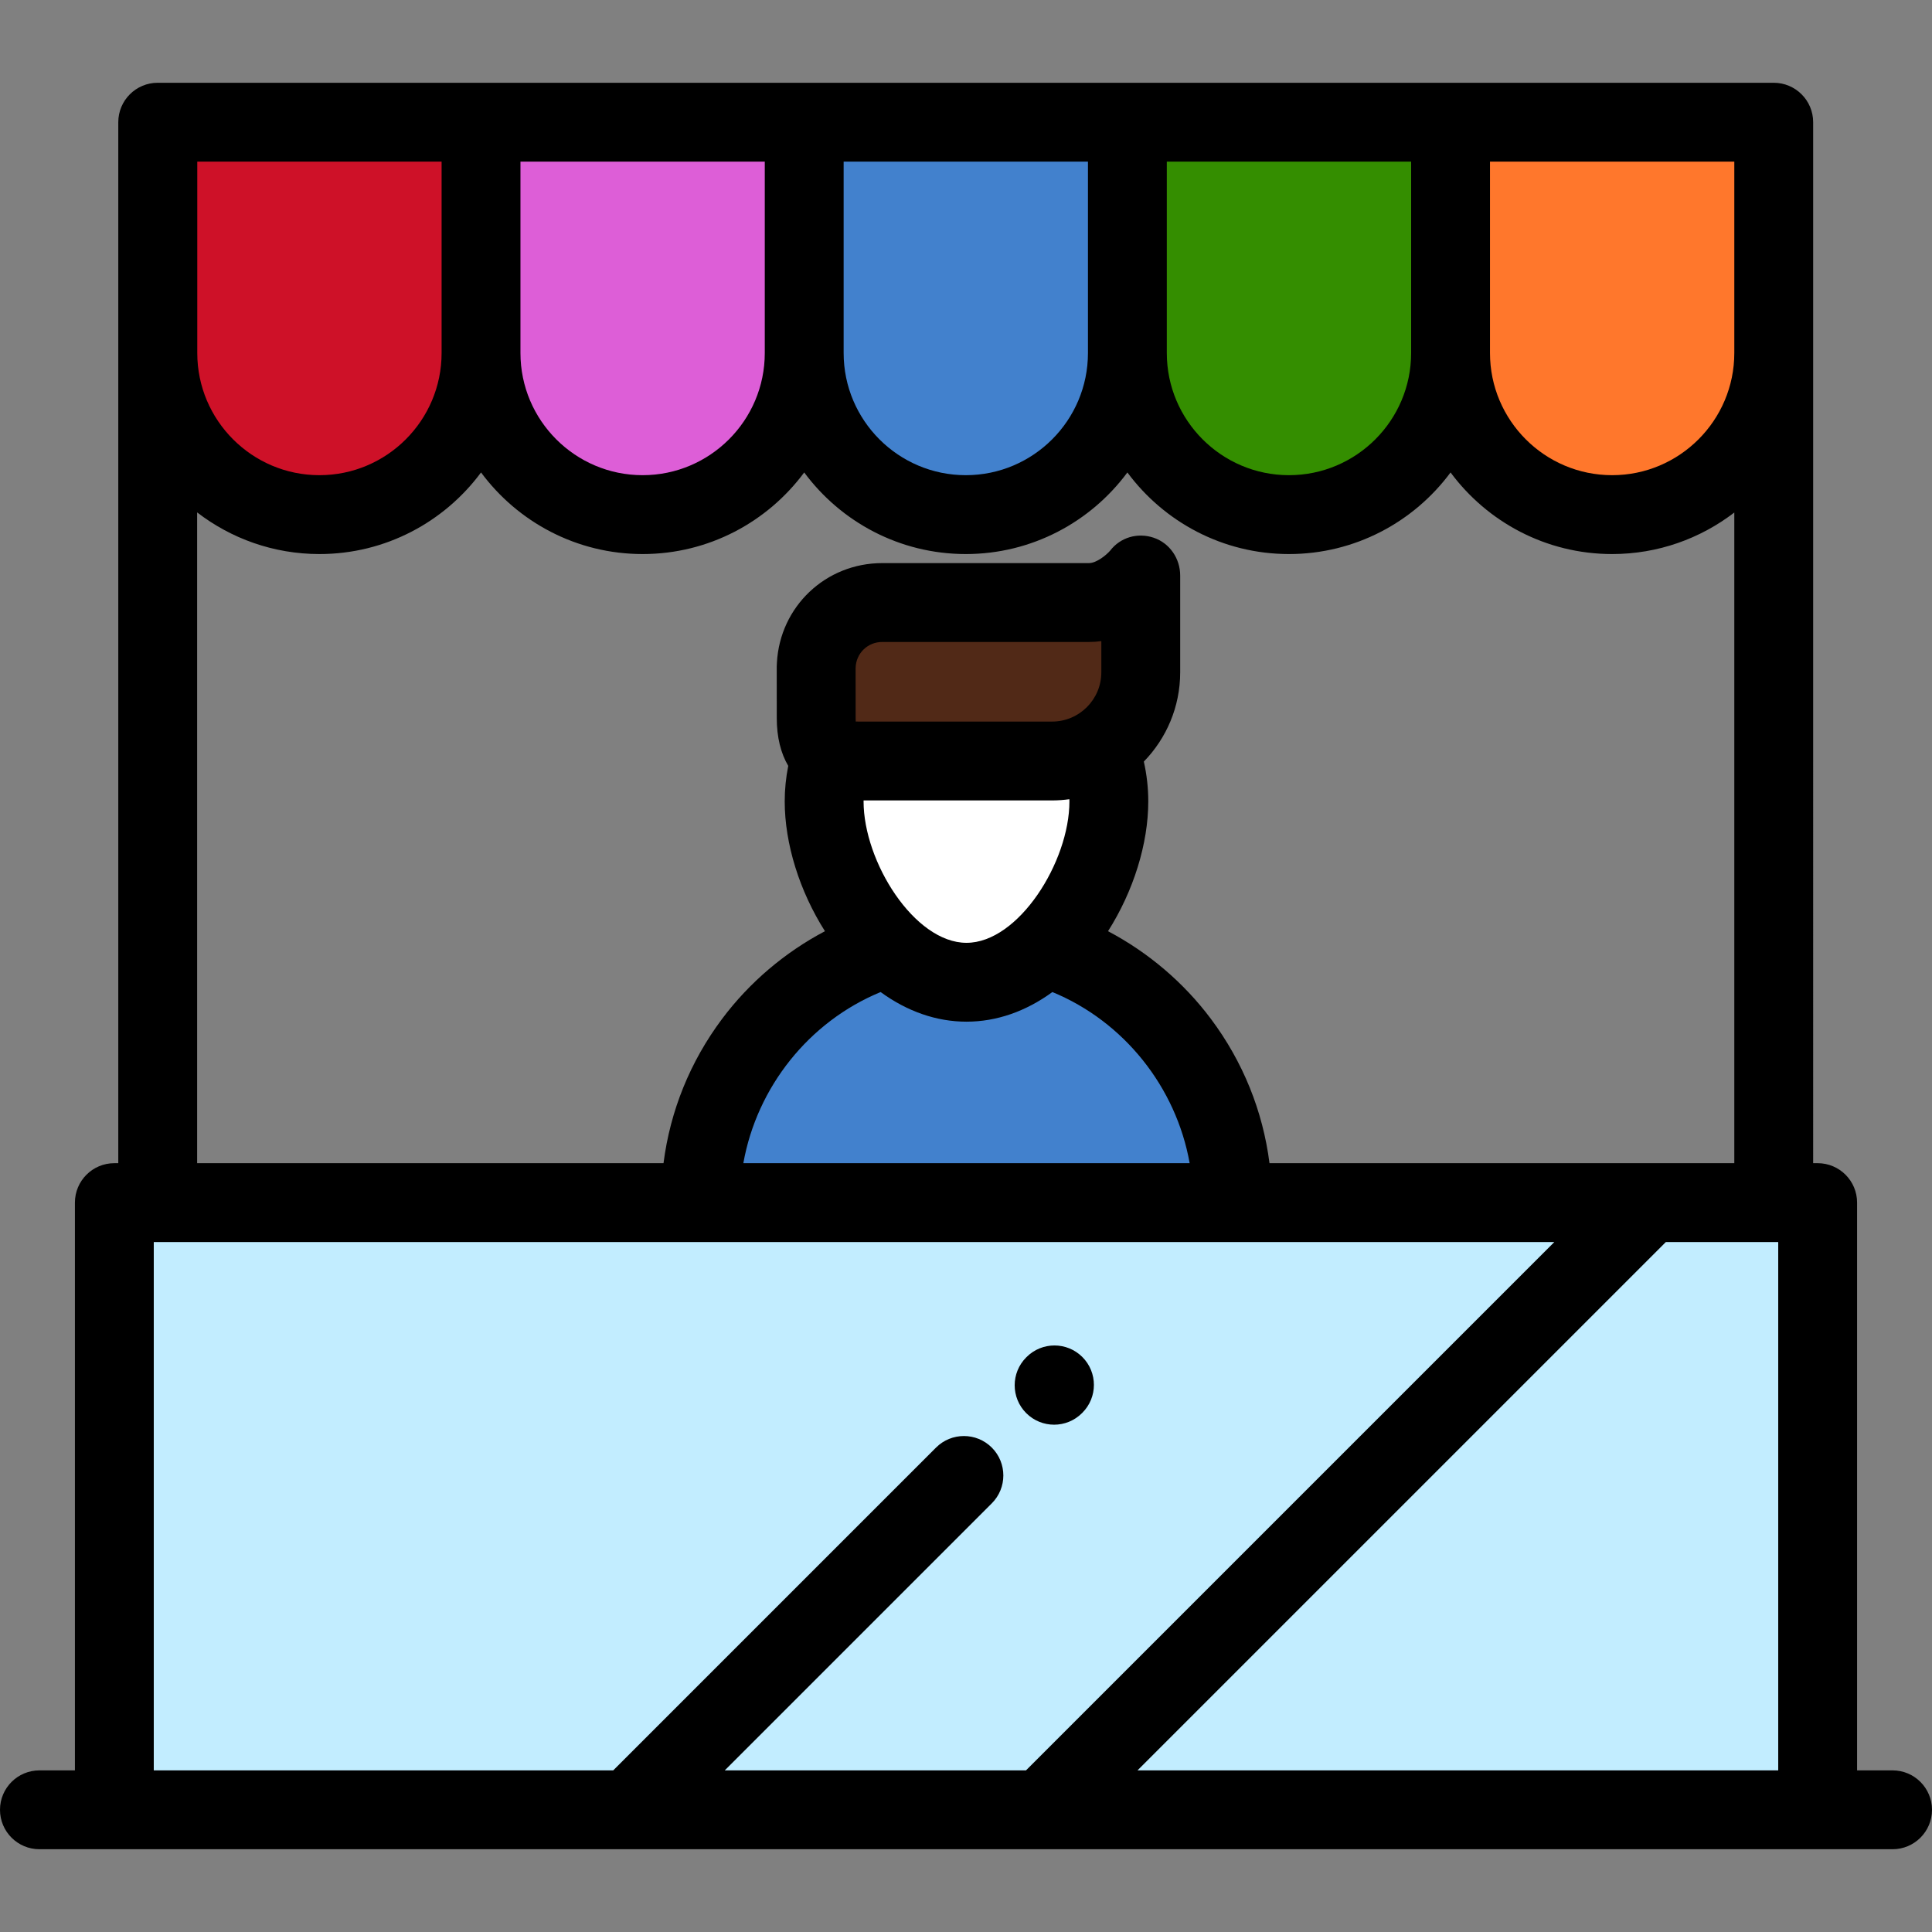 <?xml version="1.0" encoding="iso-8859-1"?>
<!-- Generator: Adobe Illustrator 19.0.0, SVG Export Plug-In . SVG Version: 6.00 Build 0)  -->
<svg version="1.1" id="Layer_1" xmlns="http://www.w3.org/2000/svg" xmlns:xlink="http://www.w3.org/1999/xlink" x="0px" y="0px"
	 viewBox="0 0 512 512" style="enable-background:new 0 0 512 512;" xml:space="preserve">
<rect x="0" y="0" width="512" height="512" fill="#808080" stroke="none"/>
<path style="fill:#DD5ED7;" d="M127.478,33.134v60.422c0,23.65,19.172,42.822,42.822,42.822s42.822-19.172,42.822-42.822V33.134
	H127.478z"/>
<path style="fill:#CE1128;" d="M41.832,33.134v60.422c0,23.65,19.172,42.822,42.822,42.822s42.823-19.172,42.823-42.822V33.134
	H41.832z"/>
<path style="fill:#348E00;" d="M298.767,33.134v60.422c0,23.65,19.172,42.822,42.822,42.822c23.65,0,42.822-19.172,42.822-42.822
	V33.134H298.767z"/>
<path style="fill:#4281CD;" d="M213.123,33.134v60.422c0,23.65,19.172,42.822,42.822,42.822s42.822-19.172,42.822-42.822V33.134
	H213.123z"/>
<path style="fill:#FF772C;" d="M384.412,33.134v60.422c0,23.65,19.172,42.822,42.822,42.822c23.65,0,42.822-19.172,42.822-42.822
	V33.134H384.412z"/>
<rect x="30.302" y="318.704" style="fill:#C2EDFF;" width="451.396" height="160.914"/>
<path style="fill:#4281CD;" d="M276.776,251.05c-5.932,5.619-13.022,9.255-20.643,9.255s-14.711-3.635-20.643-9.255
	c-28.871,8.827-49.871,35.892-49.871,67.652h141.028C326.647,286.941,305.646,259.878,276.776,251.05z"/>
<path style="fill:#512917;" d="M216.303,190.288c0,7.534,2.759,11.385,11.155,11.385c5.584,0,51.349,0,51.349,0
	c12.982,0,23.505-10.523,23.505-23.505v-25.654c0,0-5.733,7.166-13.759,7.166h-54.776c-9.488,0-17.205,7.559-17.473,16.982
	l-0.011-0.059L216.303,190.288z"/>
<path style="fill:#FFFFFF;" d="M278.809,201.674c0,0-45.767,0-51.349,0c-3.033,0-5.322-0.51-7.019-1.508
	c-1.31,3.831-2.031,7.935-2.031,12.21c0,20.834,16.89,47.928,37.724,47.928c20.834,0,37.724-27.094,37.724-47.928
	c0-5.012-0.986-9.793-2.762-14.169C287.52,200.404,283.314,201.674,278.809,201.674z"/>
<path d="M279.349,377.557c-2.675,0-5.348-1.021-7.388-3.06c-4.08-4.08-4.08-10.697,0-14.778l0.097-0.097
	c4.081-4.079,10.696-4.079,14.778,0c4.08,4.08,4.08,10.697,0,14.778l-0.097,0.097C284.697,376.536,282.023,377.557,279.349,377.557z
	"/>
<path d="M501.551,469.168h-9.404V318.702c0-5.77-4.679-10.449-10.449-10.449h-1.192V93.556V33.134v-0.75
	c0-5.77-4.679-10.449-10.449-10.449H41.796c-5.77,0-10.449,4.679-10.449,10.449v275.87h-1.045c-5.77,0-10.449,4.679-10.449,10.449
	v150.465h-9.404C4.678,469.168,0,473.847,0,479.616c0,5.77,4.678,10.449,10.449,10.449h491.102c5.77,0,10.449-4.679,10.449-10.449
	C512,473.847,507.321,469.168,501.551,469.168z M278.809,191.225h-51.35c-0.255,0-0.482-0.006-0.682-0.016
	c-0.015-0.26-0.023-0.565-0.023-0.921c0-0.003,0-0.005,0-0.008l-0.01-13.122c0.004-0.066,0.006-0.134,0.008-0.201
	c0.109-3.829,3.196-6.827,7.029-6.827h54.776c1.139,0,2.242-0.08,3.309-0.228v8.266
	C291.864,185.367,286.008,191.225,278.809,191.225z M283.408,212.377c0,16.018-13.484,37.479-27.276,37.479
	c-13.792,0-27.276-21.461-27.276-37.479c0-0.085,0.009-0.169,0.01-0.254h49.942c1.556,0,3.085-0.115,4.585-0.319
	C283.398,211.995,283.408,212.185,283.408,212.377z M233.374,262.903c7.023,5.123,14.781,7.851,22.759,7.851
	s15.736-2.727,22.759-7.851c18.993,7.826,32.785,25.193,36.38,45.351H196.994C200.589,288.096,214.381,270.729,233.374,262.903z
	 M293.64,246.777c6.722-10.579,10.665-23.154,10.665-34.4c0-3.576-0.403-7.101-1.178-10.548c5.955-6.12,9.634-14.467,9.634-23.661
	v-25.654c0-4.489-2.781-8.588-7.036-10.016c-4.239-1.423-8.822-0.102-11.536,3.443c-0.934,1.072-3.541,3.29-5.635,3.29h-54.776
	c-14.964,0-27.068,11.515-27.886,26.359c-0.032,0.335-0.049,0.677-0.049,1.023l0.01,13.685c0.001,5.042,1.054,9.29,3.039,12.67
	c-0.616,3.092-0.934,6.238-0.934,9.409c0,11.246,3.944,23.821,10.665,34.4c-10.612,5.596-20.018,13.558-27.262,23.24
	c-8.484,11.339-13.755,24.397-15.521,38.237H52.245v-172.46c8.986,6.912,20.223,11.035,32.411,11.035
	c17.532,0,33.109-8.517,42.822-21.626c9.713,13.11,25.291,21.626,42.822,21.626s33.109-8.517,42.822-21.626
	c9.713,13.11,25.291,21.626,42.822,21.626s33.109-8.517,42.822-21.626c9.713,13.11,25.291,21.626,42.822,21.626
	s33.109-8.517,42.822-21.626c9.713,13.11,25.291,21.626,42.822,21.626c12.17,0,23.393-4.112,32.373-11.006v172.432h-123.18
	c-1.766-13.84-7.037-26.898-15.521-38.237C313.659,260.334,304.252,252.373,293.64,246.777z M309.217,42.832h64.747v50.724
	c0,17.851-14.522,32.373-32.373,32.373s-32.374-14.522-32.374-32.373V42.832z M223.572,42.832h64.747v50.724
	c0,17.851-14.522,32.373-32.373,32.373s-32.373-14.522-32.373-32.373V42.832H223.572z M137.927,42.832h64.747v50.724
	c0,17.851-14.522,32.373-32.373,32.373s-32.374-14.522-32.374-32.373V42.832z M52.281,42.832h64.747v50.724
	c0,17.851-14.522,32.373-32.373,32.373s-32.374-14.522-32.374-32.373V42.832z M459.608,93.556c0,17.851-14.522,32.373-32.373,32.373
	s-32.373-14.522-32.373-32.373V42.832h64.747v50.724H459.608z M192.068,469.168l70.767-70.767c4.08-4.08,4.08-10.697,0-14.778
	c-4.08-4.078-10.695-4.08-14.778,0l-85.545,85.544H40.751V329.15h1.045h370.118L271.897,469.166h-79.829V469.168z M471.249,469.168
	H301.452l140.017-140.016h28.587h1.192V469.168z"/>
<g>
</g>
<g>
</g>
<g>
</g>
<g>
</g>
<g>
</g>
<g>
</g>
<g>
</g>
<g>
</g>
<g>
</g>
<g>
</g>
<g>
</g>
<g>
</g>
<g>
</g>
<g>
</g>
<g>
</g>
</svg>
